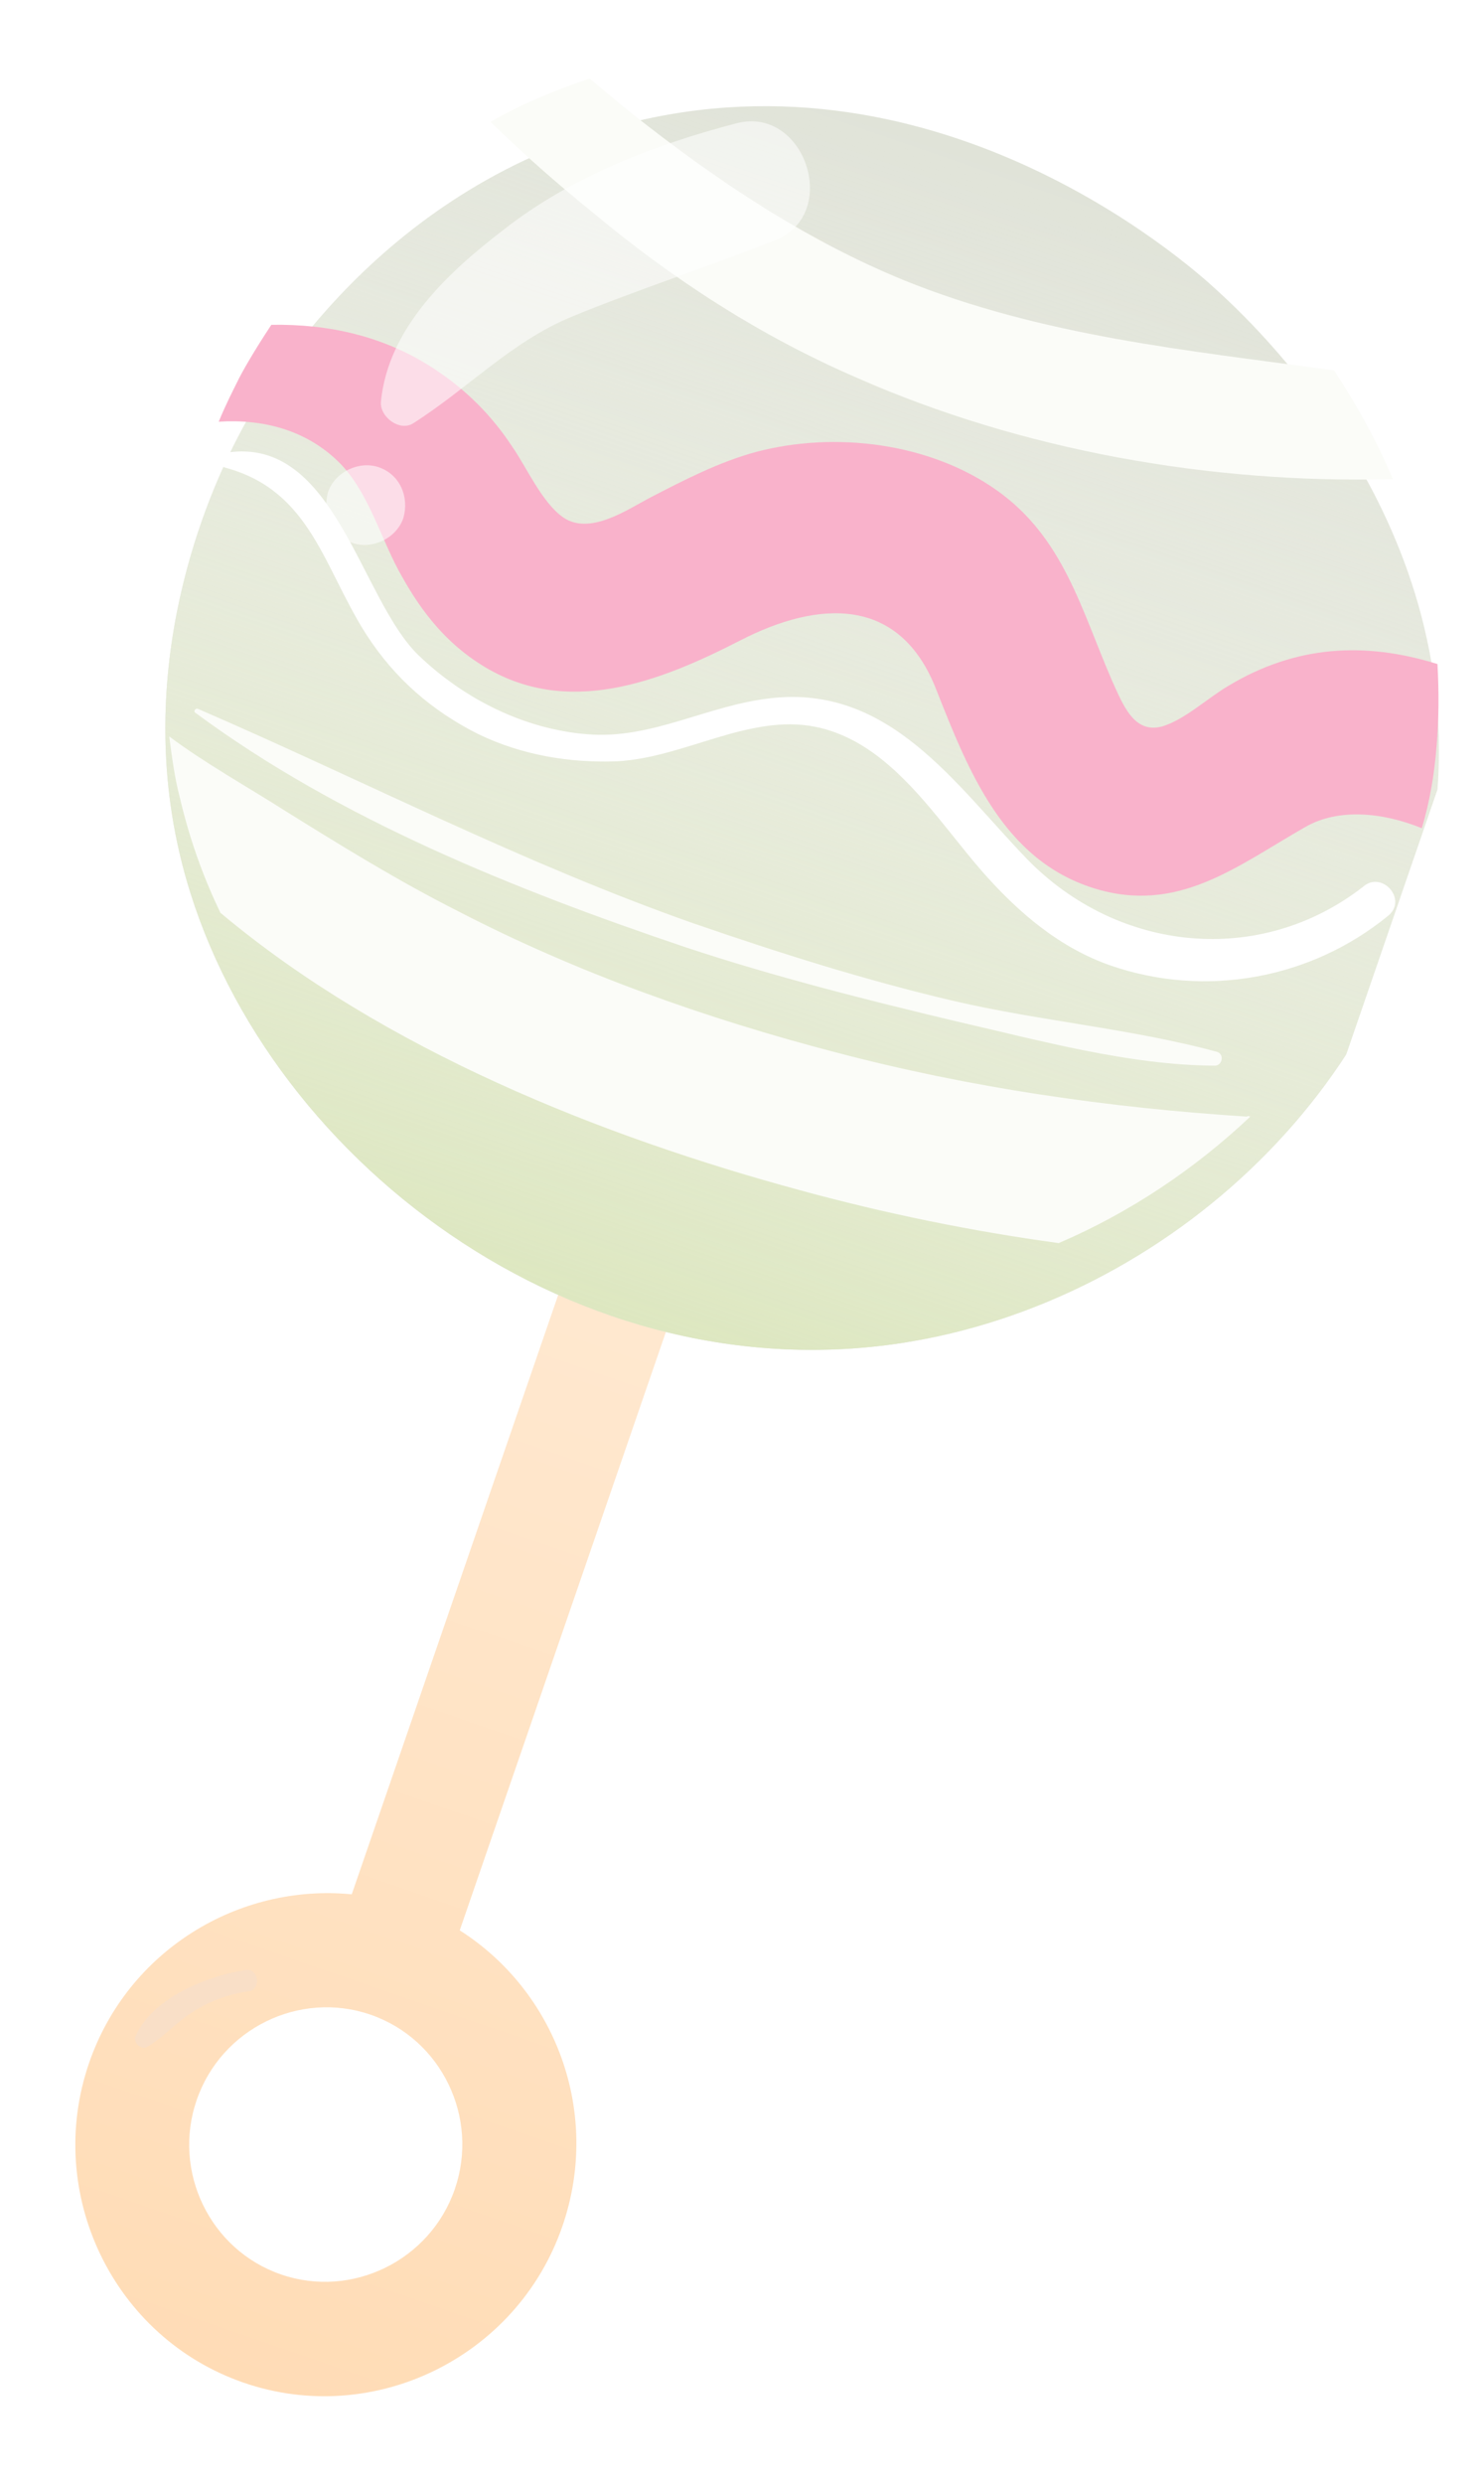 <svg width="110" height="184" viewBox="0 0 110 184" fill="none" xmlns="http://www.w3.org/2000/svg">
<g clip-path="url(#clip0)">
<g clip-path="url(#clip1)">
<g filter="url(#filter0_i)">
<path d="M31.076 145.996L51.391 87.057L43.417 84.309L23.074 143.328C14.704 142.506 6.478 147.476 3.604 155.816C0.259 165.518 5.417 176.178 15.065 179.504C24.714 182.829 35.344 177.612 38.688 167.909C41.591 159.489 38.175 150.506 31.076 145.996ZM17.829 171.485C12.566 169.671 9.753 163.857 11.578 158.564C13.402 153.272 19.2 150.426 24.463 152.24C29.726 154.054 32.539 159.868 30.715 165.16C28.89 170.453 23.092 173.299 17.829 171.485Z" fill="#FFDCB6"/>
<path d="M31.076 145.996L51.391 87.057L43.417 84.309L23.074 143.328C14.704 142.506 6.478 147.476 3.604 155.816C0.259 165.518 5.417 176.178 15.065 179.504C24.714 182.829 35.344 177.612 38.688 167.909C41.591 159.489 38.175 150.506 31.076 145.996ZM17.829 171.485C12.566 169.671 9.753 163.857 11.578 158.564C13.402 153.272 19.2 150.426 24.463 152.24C29.726 154.054 32.539 159.868 30.715 165.16C28.89 170.453 23.092 173.299 17.829 171.485Z" fill="url(#paint0_linear)"/>
</g>
<g filter="url(#filter1_i)">
<path d="M17.659 28.331C18.997 25.742 27.209 10.719 45.151 5.51C68.932 -1.366 87.948 15.417 90.113 17.419C92.621 19.719 108.516 34.169 106.477 55.357C104.471 75.928 86.634 92.478 66.768 95.499C41.636 99.307 18.265 80.665 13.29 59.123C9.812 44.108 16.075 31.373 17.659 28.331Z" fill="#E0E3D8"/>
<path d="M17.659 28.331C18.997 25.742 27.209 10.719 45.151 5.51C68.932 -1.366 87.948 15.417 90.113 17.419C92.621 19.719 108.516 34.169 106.477 55.357C104.471 75.928 86.634 92.478 66.768 95.499C41.636 99.307 18.265 80.665 13.29 59.123C9.812 44.108 16.075 31.373 17.659 28.331Z" fill="url(#paint1_linear)"/>
</g>
<path d="M106.478 55.356C106.663 53.266 106.661 51.202 106.551 49.191C101.153 47.51 96.052 47.815 91.106 50.775C89.548 51.673 87.82 53.321 86.133 53.816C84.072 54.361 83.269 52.29 82.411 50.38C80.125 45.106 78.826 39.814 73.877 36.314C68.928 32.813 61.92 31.923 56.03 33.481C53.272 34.235 50.775 35.528 48.17 36.873C46.424 37.796 43.733 39.65 41.774 38.346C40.185 37.261 39.042 34.624 37.967 33.087C36.446 30.768 34.521 28.849 32.19 27.328C28.483 24.883 24.33 23.99 20.113 24.062C18.808 26.034 17.909 27.608 17.58 28.303C17.279 28.917 16.761 29.904 16.211 31.24C19.496 31.026 22.689 31.858 25.09 34.21C27.358 36.428 28.249 40.055 29.819 42.749C31.308 45.415 33.123 47.656 35.693 49.259C41.998 53.227 48.916 50.497 54.877 47.438C60.73 44.432 66.712 44.161 69.405 51.1C71.789 57.126 74.353 63.661 81.027 65.782C87.302 67.766 91.668 64.157 96.773 61.252C99.219 59.852 102.497 60.174 105.392 61.352C105.976 59.4 106.32 57.365 106.478 55.356Z" fill="#F9B2CB"/>
<path d="M103.244 35.491C101.972 32.45 100.403 29.756 98.883 27.438C88.065 25.952 77.268 24.922 66.936 20.733C60.137 17.941 53.94 13.921 48.096 9.394C46.615 8.256 45.161 7.037 43.708 5.818C41.082 6.707 38.588 7.732 36.357 9.026C38.758 11.379 41.294 13.599 43.805 15.631C49.83 20.668 56.319 24.878 63.541 27.996C75.701 33.353 89.736 35.858 103.244 35.491Z" fill="#FBFCF8"/>
<path d="M92.409 82.714C82.195 82.064 71.911 80.583 61.934 77.952C52.356 75.458 42.735 72.052 33.955 67.5C29.472 65.237 25.206 62.601 21.02 59.992C18.239 58.225 15.243 56.565 12.545 54.558C12.74 56.061 12.936 57.564 13.319 59.042C14.005 61.969 14.985 64.819 16.34 67.619C28.522 77.829 44.699 84.212 59.304 88.17C65.582 89.885 71.998 91.2 78.473 92.086C83.704 89.852 88.573 86.596 92.675 82.716C92.516 82.661 92.516 82.661 92.409 82.714Z" fill="#FBFCF8"/>
<path d="M18.158 145.94C15.324 146.398 11.302 147.973 10.04 150.857C9.874 151.338 10.482 151.906 10.939 151.615C12.175 150.875 13.096 149.757 14.332 149.017C15.596 148.197 17.017 147.699 18.514 147.498C19.397 147.264 19.122 145.733 18.158 145.94Z" fill="#F9DFC7"/>
<g opacity="0.75">
<path opacity="0.75" d="M54.611 9.128C48.533 10.711 42.367 13.072 37.357 16.997C33.236 20.152 28.783 24.269 28.238 29.733C28.118 30.858 29.599 31.997 30.621 31.362C34.735 28.743 37.871 25.338 42.35 23.473C47.339 21.424 52.456 19.779 57.416 17.81C62.349 15.922 59.697 7.83 54.611 9.128Z" fill="white"/>
</g>
<g opacity="0.75">
<path opacity="0.75" d="M26.139 40.224C27.574 40.719 29.372 39.903 29.897 38.38C30.343 36.828 29.669 35.161 28.074 34.611C26.639 34.116 24.841 34.932 24.316 36.456C23.87 38.007 24.624 39.702 26.139 40.224Z" fill="white"/>
</g>
<path d="M16.731 34.649C23.088 36.392 23.982 42.083 27.179 47.042C29.276 50.277 32.023 52.659 35.445 54.377C38.656 55.933 42.199 56.526 45.723 56.395C50.717 56.142 55.506 52.859 60.432 53.839C66.023 54.959 69.398 60.697 72.926 64.695C75.56 67.666 78.599 70.239 82.346 71.53C89.363 73.949 97.173 72.514 102.887 67.844C104.369 66.651 102.446 64.463 101.044 65.684C93.367 71.651 82.865 70.543 76.141 63.65C70.816 58.136 65.966 50.723 57.148 51.72C52.417 52.243 48.331 54.782 43.558 54.393C38.865 54.031 34.382 51.768 31.031 48.549C26.677 44.357 24.845 32.332 16.851 33.524C16.182 33.652 16.145 34.537 16.731 34.649Z" fill="white"/>
<path d="M14.487 52.805C25.149 60.697 38.244 65.928 50.791 70.163C57.436 72.364 64.168 74.057 70.928 75.669C77.13 77.089 83.727 78.914 90.051 78.941C90.585 78.946 90.782 78.116 90.224 77.924C83.946 76.209 77.093 75.641 70.653 74.139C64.132 72.609 57.778 70.598 51.399 68.399C38.748 63.949 26.944 57.817 14.677 52.512C14.438 52.43 14.328 52.75 14.487 52.805Z" fill="#FBFCF8"/>
</g>
</g>
<defs>
<filter id="filter0_i" x="-2.477" y="76.636" width="70.424" height="108.914" filterUnits="userSpaceOnUse" color-interpolation-filters="sRGB">
<feFlood flood-opacity="0" result="BackgroundImageFix"/>
<feBlend mode="normal" in="SourceGraphic" in2="BackgroundImageFix" result="shape"/>
<feColorMatrix in="SourceAlpha" type="matrix" values="0 0 0 0 0 0 0 0 0 0 0 0 0 0 0 0 0 0 127 0" result="hardAlpha"/>
<feOffset dx="3" dy="-3"/>
<feGaussianBlur stdDeviation="1.5"/>
<feComposite in2="hardAlpha" operator="arithmetic" k2="-1" k3="1"/>
<feColorMatrix type="matrix" values="0 0 0 0 1 0 0 0 0 0.72 0 0 0 0 0.546 0 0 0 1 0"/>
<feBlend mode="normal" in2="shape" result="effect1_innerShadow"/>
</filter>
<filter id="filter1_i" x="0.038" y="-7.983" width="118.831" height="120.612" filterUnits="userSpaceOnUse" color-interpolation-filters="sRGB">
<feFlood flood-opacity="0" result="BackgroundImageFix"/>
<feBlend mode="normal" in="SourceGraphic" in2="BackgroundImageFix" result="shape"/>
<feColorMatrix in="SourceAlpha" type="matrix" values="0 0 0 0 0 0 0 0 0 0 0 0 0 0 0 0 0 0 127 0" result="hardAlpha"/>
<feOffset dy="4"/>
<feGaussianBlur stdDeviation="3"/>
<feComposite in2="hardAlpha" operator="arithmetic" k2="-1" k3="1"/>
<feColorMatrix type="matrix" values="0 0 0 0 1 0 0 0 0 1 0 0 0 0 1 0 0 0 0.85 0"/>
<feBlend mode="normal" in2="shape" result="effect1_innerShadow"/>
</filter>
<linearGradient id="paint0_linear" x1="47.404" y1="85.683" x2="15.065" y2="179.504" gradientUnits="userSpaceOnUse">
<stop stop-color="white" stop-opacity="0.41"/>
<stop offset="1" stop-color="white" stop-opacity="0"/>
</linearGradient>
<linearGradient id="paint1_linear" x1="74.25" y1="7.397" x2="44.657" y2="93.249" gradientUnits="userSpaceOnUse">
<stop stop-color="white" stop-opacity="0"/>
<stop offset="1" stop-color="#DDE7C0"/>
</linearGradient>
<clipPath id="clip0">
<rect width="110" height="184" fill="white"/>
</clipPath>
<clipPath id="clip1">
<rect width="94.379" height="183.038" fill="white" transform="translate(29.647 -8) rotate(19.018)"/>
</clipPath>
</defs>
</svg>

